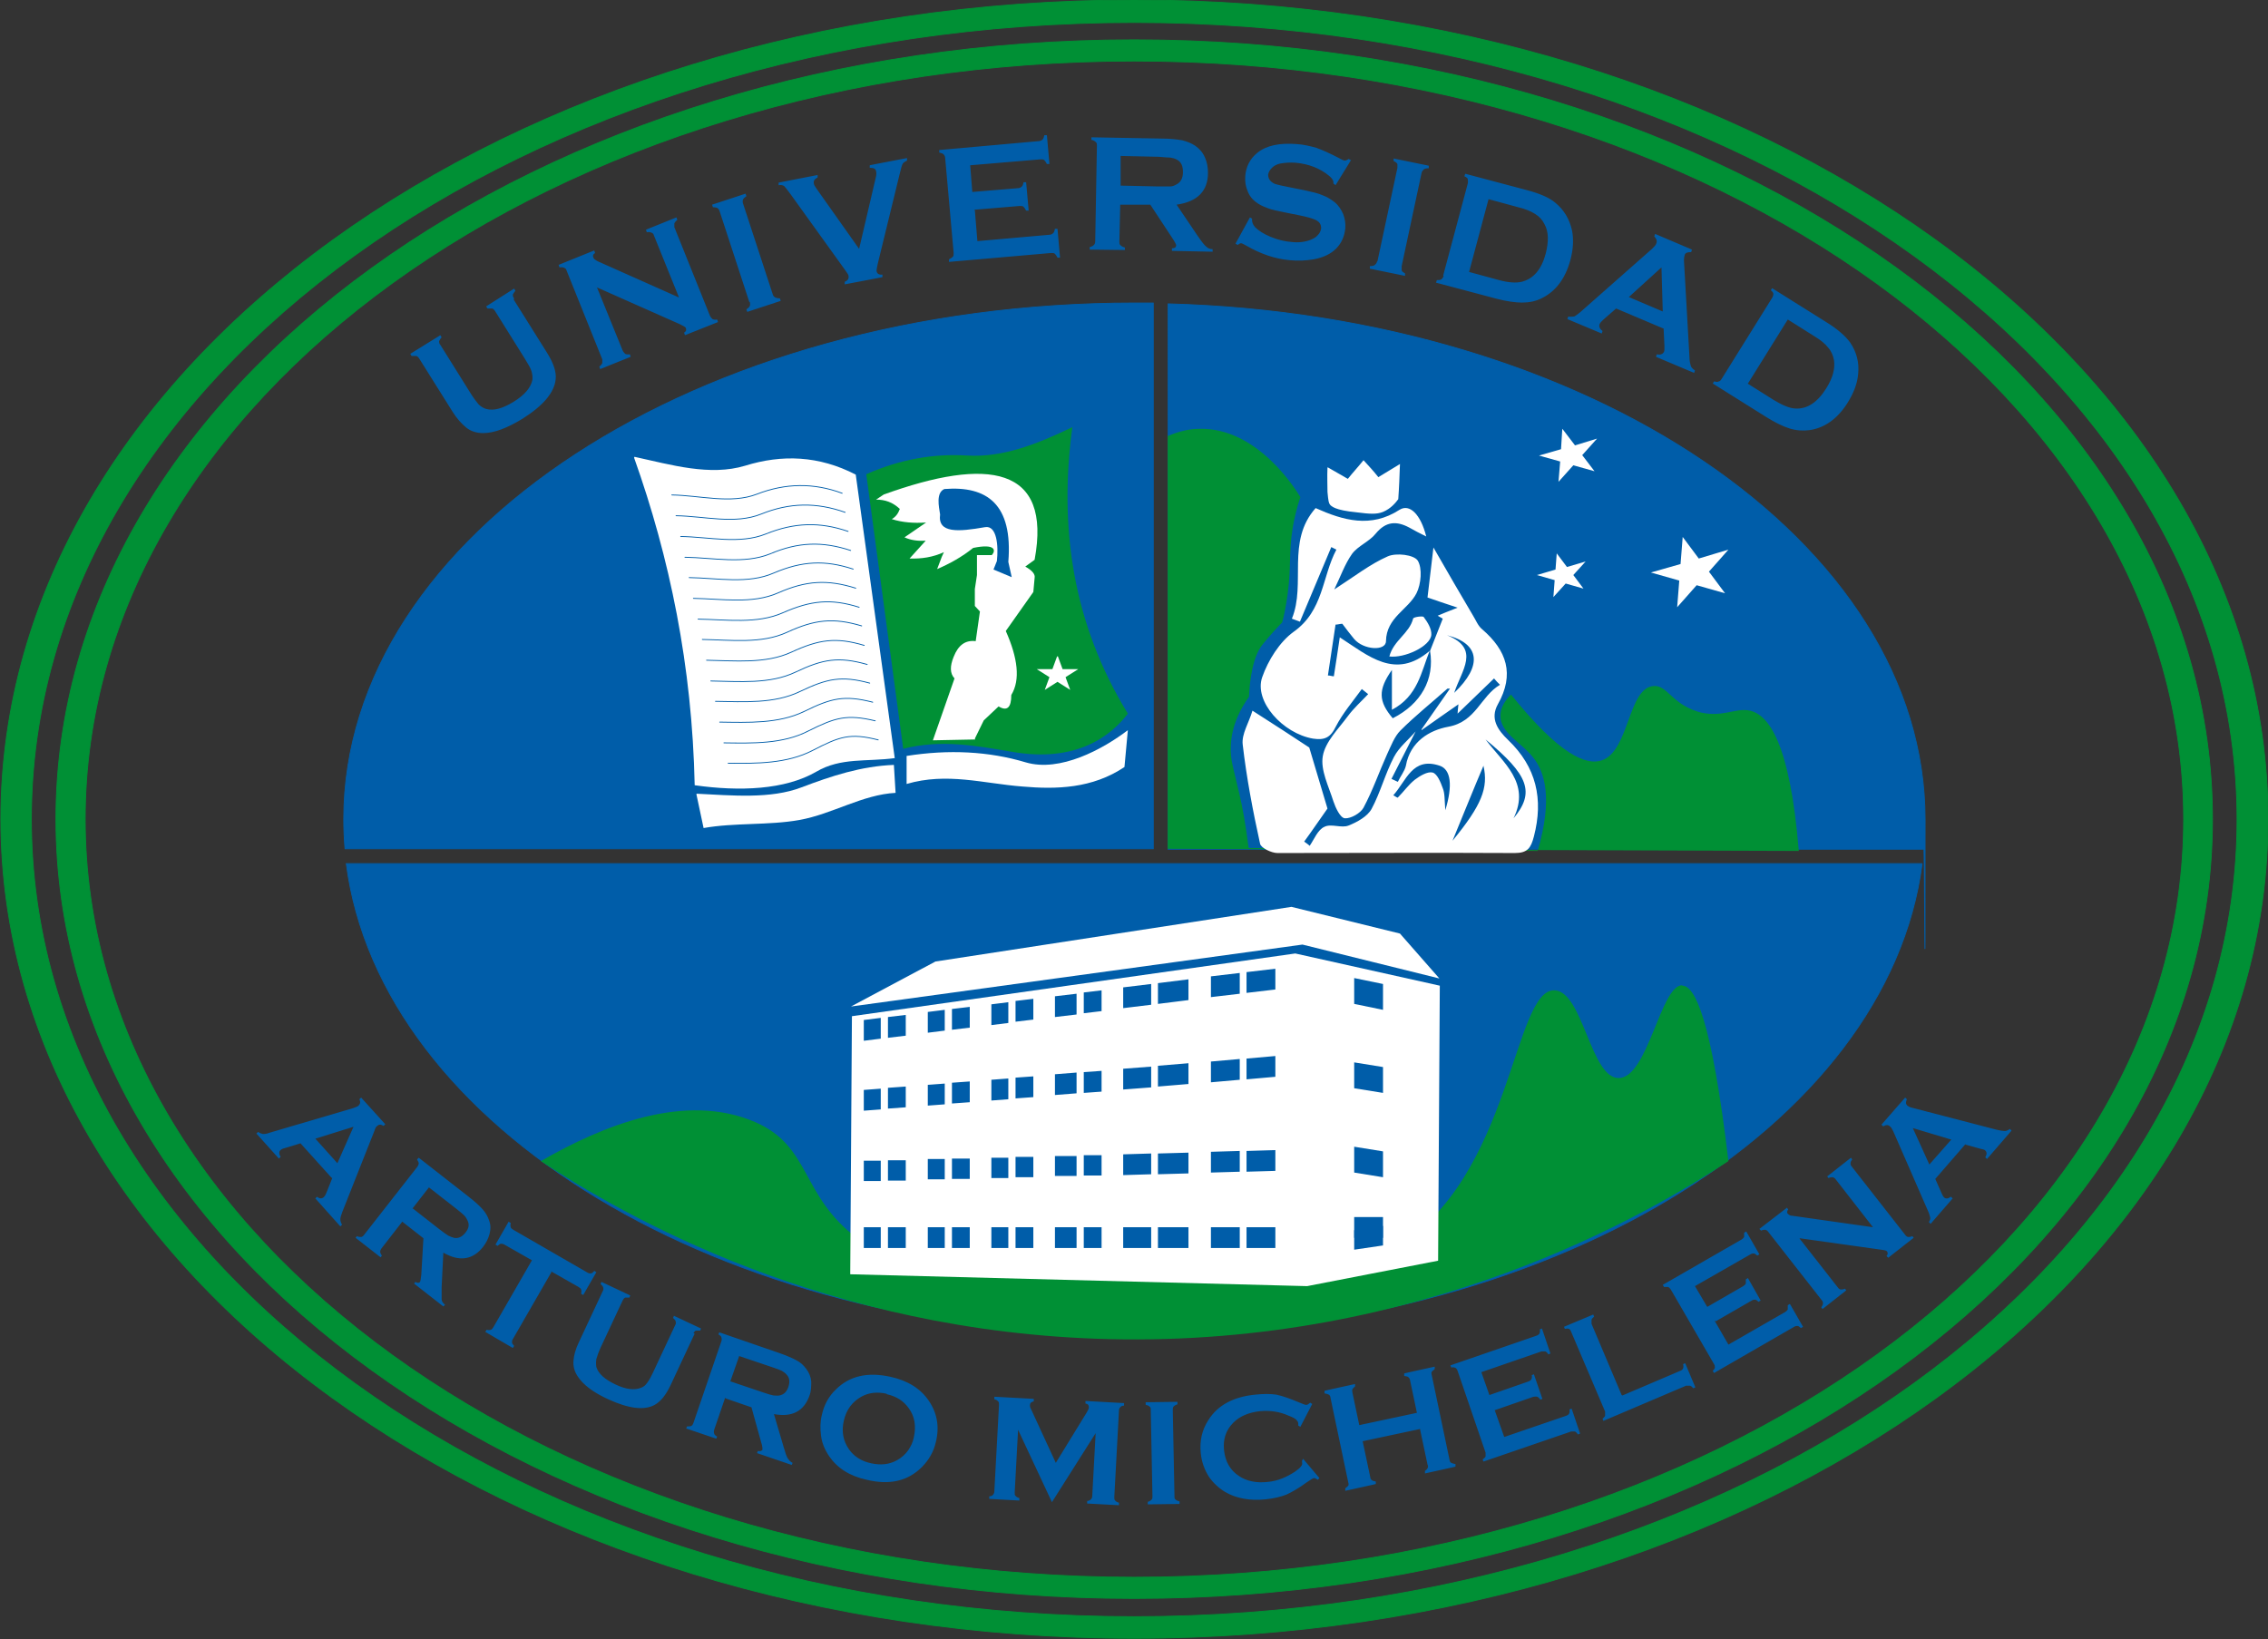 <?xml version="1.0" encoding="UTF-8"?>
<svg id="Capa_1" data-name="Capa 1" xmlns="http://www.w3.org/2000/svg" version="1.1" viewBox="0 0 535.1 386.8">
  <rect x="0" y="0" width="535.1" height="386.8" fill="#333333" stroke="none"/>
  <defs>
    <style>
      .cls-1, .cls-2 {
        fill: #005da9;
      }

      .cls-1, .cls-2, .cls-3, .cls-4, .cls-5 {
        fill-rule: evenodd;
      }

      .cls-1, .cls-6 {
        stroke: #005da9;
      }

      .cls-1, .cls-6, .cls-3 {
        stroke-miterlimit: 10;
        stroke-width: .2px;
      }

      .cls-7, .cls-2, .cls-4, .cls-8, .cls-5 {
        stroke-width: 0px;
      }

      .cls-7, .cls-3, .cls-5 {
        fill: #009035;
      }

      .cls-6 {
        fill: none;
        stroke-linecap: round;
      }

      .cls-3 {
        stroke: #009035;
      }

      .cls-4, .cls-8 {
        fill: #fff;
      }
    </style>
  </defs>
  <g id="surface1">
    <path class="cls-3" d="M267.6,0C415.3,0,535.1,86.6,535.1,193.3s-119.8,193.3-267.5,193.3S.2,300,.2,193.3,119.9,0,267.6,0ZM267.6,5.3c143.7,0,260.2,84.2,260.2,188.1s-116.5,188.1-260.2,188.1S7.4,297.2,7.4,193.3,123.9,5.3,267.6,5.3Z"/>
    <path class="cls-3" d="M267.6,9.4c140.5,0,254.4,82.3,254.4,183.9s-113.9,183.9-254.4,183.9S13.2,294.9,13.2,193.3,127.1,9.4,267.6,9.4ZM267.6,14.4c136.7,0,247.6,80.1,247.6,178.9s-110.9,178.9-247.6,178.9S20.1,292.1,20.1,193.3,130.9,14.4,267.6,14.4Z"/>
    <path class="cls-2" d="M121.2,70.7l7.9,12.6c1.5,2.4,2.2,4.5,2,6.2-.3,3.1-2.9,6.2-7.8,9.3-3.6,2.2-6.7,3.4-9.3,3.4-1.5,0-2.9-.4-4-1.3-1.1-.9-2.2-2.1-3.2-3.7l-7.9-12.6c-.2-.3-.5-.6-.7-.6-.3,0-.6,0-1.1,0l-.3-.5,7.1-4.4.3.5c-.3.3-.5.7-.6.9,0,.3,0,.6.3.9l7,11.2c.8,1.3,1.5,2.2,2,2.8.5.5,1.1.9,1.8,1.1,1.8.5,3.9-.1,6.5-1.7,2.6-1.6,4-3.3,4.4-5.1.1-.7,0-1.3-.2-2.1-.2-.7-.8-1.7-1.6-3l-7-11.2c-.2-.3-.5-.6-.7-.6-.3,0-.6,0-1.1,0l-.3-.5,6.6-4.2.3.5c-.3.4-.5.7-.6.9,0,.3,0,.6.3.9ZM140.8,67.7l6.1,15c.2.4.4.6.6.8.2.1.6.2,1.1.1l.2.6-7.2,2.9-.2-.6c.4-.3.6-.6.7-.8,0-.3,0-.6,0-.9l-8.4-20.9c-.1-.4-.3-.6-.6-.7-.2-.1-.6-.2-1.1-.1l-.2-.6,8.4-3.4.2.6c-.5.3-.6.7-.4,1.1.1.3.4.5.9.8l19.3,8.6-5.9-14.6c-.1-.4-.3-.6-.6-.7-.2-.1-.6-.2-1.1-.1l-.2-.6,7.2-2.9.2.6c-.4.3-.6.6-.7.8,0,.3,0,.6,0,.9l8.4,20.9c.2.4.4.6.6.8.2.1.6.2,1.1.1l.2.6-7.8,3.1-.2-.6c.5-.3.6-.7.4-1.1,0-.2-.6-.5-1.4-.9l-19.6-8.7ZM176.8,71.3l-7-21.4c-.1-.4-.3-.6-.5-.8-.2-.1-.6-.2-1.1-.2l-.2-.6,7.9-2.6.2.6c-.4.3-.7.5-.8.8-.1.3-.1.6,0,.9l7,21.4c.1.4.3.6.6.8.2.1.6.2,1.1.2l.2.6-7.9,2.6-.2-.6c.4-.3.7-.5.8-.8.1-.2.1-.6,0-1ZM202.7,58.7l3.9-16.7c.2-.7.2-1.2.1-1.6-.1-.6-.6-.8-1.5-.8v-.6c-.1,0,8.8-1.7,8.8-1.7v.6c-.4.2-.8.4-1,.7-.2.3-.4,1.1-.7,2.3l-5.2,21.3c-.2.9-.3,1.5-.3,1.7.1.7.6,1,1.4.9v.6c.1,0-8.9,1.7-8.9,1.7v-.6c.7-.3,1-.7.9-1.4,0-.2-.3-.7-.9-1.5l-12.8-17.8c-.8-1.1-1.3-1.7-1.5-1.9-.3-.2-.7-.3-1.3-.2v-.6c-.1,0,9.2-1.8,9.2-1.8v.6c-.7.3-1,.8-.9,1.3,0,.4.3.8.7,1.4l9.9,14ZM230,49.6l.6,7.3,17-1.5c.4,0,.7-.2.9-.4.2-.2.3-.5.4-1h.6c0,0,.6,6.8.6,6.8h-.6c-.2-.4-.4-.7-.6-.9-.2-.2-.5-.2-.9-.2l-24.1,2.1v-.6c.4-.2.7-.4.9-.6.2-.2.2-.5.2-.9l-2-22.4c0-.4-.2-.7-.4-.9-.2-.2-.5-.3-1-.4v-.6c0,0,23.5-2.1,23.5-2.1.4,0,.7-.2.9-.4.2-.2.3-.6.4-1h.6c0,0,.6,6.8.6,6.8h-.6c-.2-.4-.4-.7-.6-.9-.2-.2-.5-.2-.9-.2l-16.6,1.4.5,6.3,10.8-.9c.4,0,.7-.2.9-.4.2-.2.3-.5.4-1h.6c0,0,.6,6.7.6,6.7h-.6c-.2-.4-.4-.7-.6-.9-.2-.2-.5-.2-.9-.2l-10.8.9ZM264.3,48.2l-.2,8.8c0,.4,0,.7.3.9.2.2.5.4,1,.5v.6s-8.3-.1-8.3-.1v-.6c.5-.1.8-.3,1-.5.2-.2.3-.5.3-.9l.4-22.5c0-.4,0-.7-.3-.9-.2-.2-.5-.4-1-.5v-.6s16.6.3,16.6.3c2,0,3.6.2,4.8.4,1.2.3,2.2.7,3.1,1.3,1,.7,1.8,1.6,2.3,2.8.5,1.1.7,2.3.7,3.6,0,4.3-2.5,6.8-7.4,7.5l5,7.4c.9,1.3,1.5,2.1,2,2.5.4.4.9.6,1.5.6v.6s-9.6-.2-9.6-.2v-.6c.7,0,1-.3,1-.7,0-.2-.3-.8-.9-1.7l-5.2-7.9h-7.1ZM264.3,43.8l9,.2c1.3,0,2.3,0,2.8,0,.5,0,1-.2,1.5-.5,1-.5,1.5-1.5,1.5-2.9,0-1.4-.4-2.4-1.4-2.9-.5-.3-1-.4-1.5-.5-.5,0-1.5-.1-2.8-.2l-9-.2v7ZM318.8,37.7l-3.7,6-.5-.4c0-.1,0-.2,0-.3,0-.4-.3-.9-1-1.5-2.2-1.8-4.8-2.8-7.9-3.1-1.4-.1-2.6,0-3.7.2-.8.2-1.4.5-1.9,1-.5.5-.8,1-.9,1.6,0,1,.5,1.7,1.6,2.2.6.2,1.9.5,4,.9l3,.6c1.8.4,3.2.7,4.3,1.2,1.1.4,2,1,2.9,1.7.8.7,1.4,1.6,1.9,2.7.4,1.1.6,2.2.5,3.4-.2,1.9-.9,3.5-2.2,4.8-1.2,1.2-3,2.1-5.3,2.5-1.8.3-3.6.4-5.6.2-3.5-.3-6.9-1.5-10.2-3.4-.7-.4-1.1-.6-1.3-.6-.2,0-.4.1-.8.4l-.5-.3,3.4-6.2.5.3c0,.1,0,.2,0,.3,0,.6.2,1.1.7,1.7.8.8,2,1.6,3.7,2.3,1.7.7,3.4,1.1,4.9,1.2,1.7.2,3.2,0,4.5-.5.7-.3,1.3-.6,1.7-1.1.5-.5.7-1,.8-1.6,0-.9-.3-1.5-1.3-2-.6-.3-1.9-.7-3.9-1.1l-3-.6c-2-.4-3.4-.7-4.2-1-.8-.3-1.6-.6-2.4-1.1-1.1-.7-2-1.6-2.5-2.9-.5-1.1-.7-2.3-.6-3.7.2-2.2,1.1-4,2.8-5.4,2.2-1.8,5.3-2.4,9.3-2.1,1.7.1,3.3.5,4.7.9,1.4.5,3.2,1.3,5.3,2.4.7.4,1.2.6,1.3.6.3,0,.6-.1,1-.4l.5.3ZM325,61.6l4.7-22c0-.4,0-.7,0-.9-.1-.2-.4-.5-.9-.7v-.6c.1,0,8.3,1.7,8.3,1.7v.6c-.6,0-1,.1-1.2.3-.2.2-.4.4-.5.8l-4.7,22c0,.4,0,.7,0,1,.1.3.4.5.8.7v.6c-.1,0-8.3-1.7-8.3-1.7v-.6c.6,0,1-.1,1.2-.3.2-.2.4-.4.5-.8ZM340.5,65l5.8-21.7c.1-.4,0-.7,0-1s-.4-.5-.8-.7l.2-.6,14.3,3.8c3.1.8,5.5,1.8,6.9,3,2.1,1.7,3.4,3.9,4,6.6.4,2.1.3,4.4-.4,7-1.2,4.4-3.5,7.4-6.8,9-1.4.7-2.9,1-4.6,1-1.6,0-3.7-.3-6-.9l-14.3-3.8.2-.6c.5,0,.8,0,1.1-.2.2-.2.4-.4.5-.8ZM346.7,64.2l7,1.9c2.2.6,4,.7,5.3.4,2.8-.7,4.7-2.9,5.7-6.7.7-2.8.7-5.1-.3-6.9-.5-1-1.2-1.8-2.2-2.4-.9-.6-2.3-1.2-4-1.6l-7-1.9-4.6,17.2ZM392.4,77.5l-11.1-4.7-3.1,2.7c-.4.4-.7.7-.8,1-.2.5,0,1.1.7,1.6l-.2.6-8.1-3.4.2-.6c.5.1,1,0,1.3,0s.8-.5,1.5-1l17-15c.5-.5.9-.9,1-1.3.2-.6,0-1.1-.5-1.6l.2-.6,8.7,3.7-.2.6c-.8,0-1.3.1-1.5.6-.1.3-.2.8-.2,1.3l1.3,22.8c0,1,.2,1.7.3,2.1s.5.8,1,1.1l-.2.6-9-3.8.2-.6c.8.2,1.4,0,1.7-.6.1-.2.1-.7.1-1.3l-.2-4.2ZM392.3,73.5l-.3-10.4-7.7,7,8,3.4ZM406.2,89.4l11.9-19.1c.2-.3.3-.7.3-.9,0-.3-.2-.6-.6-.9l.3-.5,12.6,7.9c2.8,1.7,4.7,3.4,5.8,4.9,1.5,2.2,2.2,4.7,1.9,7.5-.2,2.2-1,4.3-2.4,6.6-2.4,3.9-5.5,6.1-9.1,6.6-1.5.2-3.1.1-4.7-.4-1.6-.5-3.4-1.4-5.5-2.7l-12.6-7.9.3-.5c.5.1.8.2,1.1,0,.3,0,.5-.3.7-.6ZM412.3,90.5l6.2,3.9c2,1.2,3.6,1.9,5,2,2.8.2,5.3-1.4,7.4-4.8,1.5-2.4,2.1-4.6,1.8-6.6-.2-1.1-.6-2.1-1.4-3-.7-.9-1.8-1.8-3.3-2.7l-6.2-3.9-9.4,15.1Z"/>
    <path class="cls-2" d="M78.2,277.9l-7.3-8.1-3.6,1.1c-.5.1-.9.3-1.1.5-.4.3-.4.9,0,1.6l-.4.4-5.3-5.9.4-.4c.4.3.7.4,1.1.5.3,0,.9,0,1.6-.3l19.7-5.8c.6-.2,1.1-.4,1.3-.6.4-.4.5-.9.2-1.5l.4-.4,5.7,6.3-.4.4c-.6-.4-1.1-.4-1.5,0-.3.2-.5.6-.6,1l-7.6,19.2c-.3.8-.5,1.4-.5,1.8,0,.4.1.8.4,1.3l-.4.4-5.9-6.6.4-.4c.6.5,1.1.5,1.6.1.2-.2.4-.5.6-1l1.4-3.5ZM79.6,274.5l3.8-8.6-9,2.8,5.3,5.9ZM94.9,288.3l-4.9,6.3c-.2.3-.3.5-.3.8,0,.3.2.6.4.9l-.3.4-5.9-4.6.3-.4c.4.2.7.2,1,.2.2,0,.5-.2.7-.5l12.6-16.1c.2-.3.3-.6.3-.8,0-.2-.2-.5-.4-.9l.4-.4,11.9,9.3c1.4,1.1,2.5,2.1,3.2,2.9s1.2,1.7,1.5,2.6c.4,1.1.4,2.1.1,3.2-.3,1.1-.8,2.1-1.5,3-2.4,3.1-5.6,3.6-9.4,1.4l-.4,8.1c0,1.4,0,2.4,0,2.9,0,.5.3.9.8,1.3l-.4.4-6.9-5.4.3-.4c.5.3.9.3,1.1,0,.1-.2.2-.7.3-1.7l.5-8.6-5.1-4ZM97.3,285.1l6.4,5c.9.7,1.6,1.2,2.1,1.5.4.2.9.4,1.3.5,1,.2,1.9-.2,2.7-1.2.8-1,1-1.9.5-2.9-.2-.4-.4-.8-.8-1.2-.3-.3-1-.9-1.9-1.6l-6.4-5-3.9,5ZM130.1,300.2l-9.1,15.8c-.2.3-.2.6-.2.8,0,.2.2.5.5.8l-.3.5-6.5-3.8.3-.5c.4.1.8.1,1,0,.2,0,.4-.3.6-.6l9.1-15.8-6.5-3.7c-.3-.2-.6-.2-.8-.2-.2,0-.5.2-.8.5l-.5-.3,3.1-5.4.5.3c-.1.4-.1.8,0,1,0,.2.3.4.6.6l17.5,10.1c.3.2.6.2.8.2.2,0,.5-.2.8-.6l.5.3-3.1,5.4-.5-.3c.1-.4.1-.8,0-1,0-.2-.3-.4-.6-.6l-6.5-3.7ZM163.9,314.7l-5.7,12.2c-1.1,2.3-2.3,3.8-3.7,4.6-2.5,1.4-6.2.9-11-1.3-3.5-1.6-5.9-3.4-7.2-5.4-.8-1.2-1.1-2.4-1-3.7.1-1.3.5-2.7,1.2-4.2l5.7-12.2c.2-.3.2-.6.1-.9,0-.2-.3-.5-.6-.8l.2-.5,6.8,3.2-.2.5c-.4,0-.8,0-1,0-.2.1-.4.3-.6.7l-5.1,10.9c-.6,1.3-.9,2.2-1.1,2.9-.1.7-.1,1.3,0,1.9.5,1.6,2,2.9,4.5,4.1,2.5,1.2,4.5,1.4,6,.8.6-.2,1.1-.6,1.5-1.2.4-.5.9-1.4,1.5-2.7l5.1-10.9c.2-.3.2-.6.1-.9,0-.2-.3-.5-.6-.8l.2-.5,6.4,3-.2.5c-.4,0-.8,0-1,0-.2,0-.4.3-.6.6ZM171.1,329.8l-2.6,7.6c-.1.3-.1.6,0,.9,0,.2.3.5.7.7l-.2.5-7.1-2.4.2-.5c.4,0,.8,0,1-.1.2-.1.4-.4.5-.7l6.6-19.3c.1-.3.1-.6,0-.9,0-.2-.3-.5-.7-.7l.2-.5,14.2,4.9c1.7.6,3.1,1.2,4,1.7,1,.5,1.7,1.2,2.3,2,.7.9,1.1,1.9,1.2,3,0,1.1,0,2.2-.4,3.3-1.3,3.7-4.1,5.2-8.4,4.4l2.3,7.8c.4,1.4.7,2.3,1,2.7.3.4.6.8,1.1,1l-.2.5-8.2-2.8.2-.5c.6.1.9,0,1.1-.3,0-.2,0-.8-.3-1.7l-2.3-8.3-6.1-2.1ZM172.4,326l7.7,2.6c1.1.4,1.9.6,2.4.7.5,0,1,.1,1.4,0,1-.2,1.7-.8,2.1-2,.4-1.2.3-2.2-.4-2.9-.3-.4-.7-.6-1.1-.9-.4-.2-1.2-.5-2.4-.9l-7.7-2.6-2.1,6ZM210.1,324.9c4.1.9,7.1,2.8,9,5.6,2,2.9,2.6,6.2,1.7,9.8-.5,2.2-1.6,4.2-3.3,5.9-3.3,3.3-7.6,4.3-13,3-4.1-.9-7-2.8-8.9-5.6-1-1.5-1.7-3.1-1.9-4.9-.2-1.6-.2-3.2.2-4.8.5-2.3,1.6-4.4,3.3-6,3.2-3.2,7.5-4.2,12.9-3ZM209.2,328.9c-2.2-.5-4.2-.3-6,.7-2.1,1.2-3.5,3-4.1,5.6-.6,2.5-.2,4.8,1.2,6.8,1.2,1.7,2.9,2.8,5.2,3.3,2.3.5,4.3.3,6.1-.7,1.1-.6,2-1.4,2.7-2.4.6-.9,1.1-1.9,1.3-3,.6-2.7.2-5-1.2-6.9-1.2-1.7-2.9-2.8-5.2-3.3ZM248.2,354.5l-8-17.1-.8,14.8c0,.4,0,.6.2.8.2.2.4.4.9.5v.6s-7.1-.4-7.1-.4v-.6c.5,0,.8-.2.9-.4.2-.2.3-.5.3-.8l1.1-20.4c0-.4,0-.6-.2-.8-.2-.2-.4-.4-.9-.5v-.6s9.3.5,9.3.5v.6c-.6.1-.9.4-.9.9,0,.2,0,.5.2.8l5.9,12.8,7.3-11.9c.3-.5.5-.9.5-1.2,0-.5-.2-.8-.8-.9v-.6s9.1.5,9.1.5v.6c-.5,0-.8.2-.9.4-.2.2-.3.4-.3.8l-1.1,20.4c0,.4,0,.6.2.8.2.2.4.4.9.5v.6s-7.5-.4-7.5-.4v-.6c.4,0,.7-.2.9-.4.2-.2.3-.5.3-.8l.8-14.8-10.2,16.1ZM271.9,353.1l-.4-20.4c0-.4,0-.6-.3-.8-.2-.2-.5-.3-.9-.4v-.6s7.5-.1,7.5-.1v.6c-.4.1-.7.3-.9.5-.2.2-.2.5-.2.8l.4,20.4c0,.4,0,.6.3.8.2.2.5.3.9.4v.6s-7.5.1-7.5.1v-.6c.4-.1.7-.3.9-.5.2-.2.2-.5.2-.8ZM307.4,344.2l3.9,4.6-.4.4c-.4-.3-.7-.4-.9-.4-.2,0-.8.4-1.7,1-1.9,1.4-3.5,2.3-4.8,2.9-1.3.5-2.9.9-4.8,1.1-3.8.4-7-.2-9.6-1.7-1.5-.9-2.8-2.1-3.8-3.5-1.1-1.7-1.8-3.6-2-5.7-.3-2.9.3-5.5,1.8-7.8,2.2-3.5,5.9-5.5,11.1-6,1.9-.2,3.5-.2,4.9,0,1.4.3,3.2.9,5.3,1.8,1,.4,1.6.7,1.9.6.2,0,.5-.2.8-.5l.5.3-2.8,5.4-.5-.3c0-.2,0-.3,0-.5,0-.3-.2-.6-.5-.9-.3-.3-.9-.6-1.7-.9-2.2-1-4.4-1.3-6.8-1.1-2.7.3-4.8,1.2-6.3,2.7-1.8,1.8-2.5,4-2.2,6.6.3,2.6,1.4,4.6,3.5,6,1.8,1.2,4,1.7,6.8,1.4,2.3-.2,4.4-1.1,6.4-2.4.7-.5,1.2-.9,1.4-1.2.3-.3.4-.7.3-1,0-.1,0-.3,0-.5l.4-.4ZM335.1,337.2l-13.6,2.9,1.8,8.5c0,.3.2.6.4.7.2.2.5.2.9.3v.6c.1,0-7.2,1.6-7.2,1.6v-.6c.3-.2.5-.4.7-.6.1-.2.1-.5,0-.8l-4.2-20c0-.3-.2-.6-.4-.7-.2-.1-.5-.2-1-.3v-.6c-.1,0,7.2-1.6,7.2-1.6v.6c-.3.2-.5.4-.6.6-.1.2-.1.5,0,.9l1.6,7.6,13.6-2.9-1.6-7.6c0-.3-.2-.6-.4-.8-.2-.2-.5-.2-1-.3v-.6c-.1,0,7.2-1.6,7.2-1.6v.6c-.3.2-.5.4-.7.6-.1.2-.1.5,0,.8l4.2,20c0,.3.2.6.4.7.2.1.5.2,1,.3v.6c.1,0-7.2,1.6-7.2,1.6v-.6c.3-.2.5-.4.6-.6.1-.2.2-.5,0-.9l-1.8-8.5ZM352.7,332.9l2.2,6.2,14.6-5c.3-.1.6-.3.7-.5.1-.2.2-.5.1-1l.5-.2,2,5.9-.5.2c-.3-.4-.5-.6-.7-.7-.2,0-.5,0-.9,0l-20.7,7.1-.2-.5c.4-.3.6-.5.7-.7,0-.2,0-.5,0-.9l-6.6-19.3c-.1-.3-.3-.6-.5-.7-.2-.1-.5-.2-1-.1l-.2-.5,20.3-7c.3-.1.6-.3.7-.5.1-.2.2-.6.1-1l.5-.2,2,5.9-.5.2c-.2-.4-.5-.6-.7-.7-.2,0-.5,0-.9,0l-14.2,4.9,1.9,5.4,9.2-3.2c.3-.1.6-.3.7-.5.1-.2.2-.6.1-1l.5-.2,2,5.8-.5.2c-.2-.4-.5-.6-.7-.7-.2-.1-.5,0-.9,0l-9.2,3.2ZM382.8,329.3l13.6-5.8c.3-.1.6-.3.7-.6.1-.2.1-.6,0-1l.5-.2,2.4,5.7-.5.2c-.3-.3-.5-.6-.8-.6-.2,0-.5,0-.9,0l-19.5,8.3-.2-.5c.3-.3.6-.5.6-.8,0-.2,0-.5,0-.9l-8-18.8c-.1-.3-.3-.6-.5-.7-.2-.1-.6-.1-1,0l-.2-.5,6.9-2.9.2.5c-.3.3-.6.5-.6.8,0,.2,0,.5,0,.9l7.1,16.8ZM404.5,311.6l3.3,5.7,13.4-7.7c.3-.2.5-.4.6-.6,0-.2,0-.6,0-1l.5-.3,3.1,5.4-.5.3c-.3-.3-.6-.5-.8-.5-.2,0-.5,0-.8.2l-18.9,10.9-.3-.5c.3-.3.5-.6.5-.8,0-.2,0-.5-.2-.8l-10.2-17.6c-.2-.3-.4-.5-.6-.6-.2,0-.6,0-1,0l-.3-.5,18.6-10.7c.3-.2.5-.4.6-.6,0-.2,0-.6,0-1l.5-.3,3.1,5.4-.5.3c-.3-.3-.6-.5-.8-.5-.2,0-.5,0-.8.2l-13.1,7.5,2.9,4.9,8.5-4.9c.3-.2.5-.4.6-.6,0-.2,0-.6,0-1l.5-.3,3,5.3-.5.3c-.3-.3-.6-.5-.8-.5s-.5,0-.8.2l-8.5,4.9ZM424.6,292.3l9,11.5c.2.3.5.5.7.5.2,0,.6,0,1-.2l.3.4-5.6,4.4-.3-.4c.3-.4.4-.7.4-.9,0-.2,0-.5-.3-.8l-12.6-16.1c-.2-.3-.4-.4-.7-.5-.2,0-.6,0-1,.2l-.4-.4,6.5-5,.3.4c-.3.4-.4.8,0,1.1.2.2.5.4,1,.4l19,2.7-8.8-11.3c-.2-.3-.4-.4-.7-.5-.2,0-.6,0-1,.2l-.3-.4,5.6-4.4.3.4c-.3.4-.4.7-.4.9,0,.2,0,.5.3.8l12.6,16.1c.2.3.5.5.7.5.2,0,.6,0,1-.2l.3.4-6,4.7-.4-.4c.3-.4.4-.7.1-1.1-.1-.2-.6-.3-1.4-.4l-19.2-2.7ZM463.8,269.9l-7.2,8.3,1.5,3.4c.2.5.4.8.6,1,.4.3.9.3,1.6-.2l.4.4-5.2,6-.4-.4c.2-.4.4-.8.3-1.1s-.2-.9-.5-1.5l-8.2-18.8c-.3-.6-.5-1-.8-1.2-.4-.4-.9-.4-1.6,0l-.4-.4,5.6-6.4.4.4c-.3.7-.3,1.1.1,1.5.3.2.6.4,1.1.5l20,5.2c.8.2,1.5.3,1.9.3.4,0,.8-.2,1.2-.5l.4.4-5.8,6.7-.4-.4c.4-.7.4-1.2,0-1.6-.2-.2-.5-.3-1.1-.4l-3.6-1ZM460.3,268.9l-9-2.7,3.9,8.6,5.2-5.9Z"/>
    <path class="cls-1" d="M267.6,71.5c1.5,0,3,0,4.5,0v128.8H81.4c-.2-2.3-.3-4.7-.3-7,0-67.2,83.6-121.8,186.6-121.8ZM275.6,71.7c99.3,2.7,178.6,56.2,178.6,121.7s-.1,4.7-.3,7h-178.3V71.7ZM453.5,203.8c-8.1,62.3-88.3,111.3-185.9,111.3s-177.8-49-185.9-111.3h371.8Z"/>
    <path class="cls-4" d="M149.7,107.8c8.7,1.9,17.8,4.6,26.1,2.1,8.7-2.7,17.4-2.4,26.1,2.1l9.2,66.9c-6.6.9-12.7-.2-18.5,3.2-7.4,4.3-18.1,4.7-28.7,3.2-.6-28.2-5.9-53.7-14.3-77.3Z"/>
    <path class="cls-5" d="M204.4,111.9c7.9-3.5,15.8-4.9,23.8-4.4,8.4.5,16.5-2.7,24.8-6.7-3.2,23.7.1,46.4,13.1,67.6-3.9,5.1-11.9,11.7-27.4,9-8.3-1.4-16.6-3-25.6-.7l-8.7-64.7Z"/>
    <path class="cls-4" d="M249.6,154.9l1.1,3h3.7s-3,1.9-3,1.9l1.1,3-3-1.9-3,1.9,1.1-3-3-1.9h3.7s1.1-3,1.1-3Z"/>
    <path class="cls-4" d="M230,174.3l2.1-4.3,3.5-3.3c2,1.2,3,.3,3-2.7,2.2-3.6,1.5-8.8-1.3-15.1l6.5-9.2.3-3.3c.2-.9-.6-1.8-2.2-2.7l2.2-1.6c4.1-22.1-11-24.3-35.6-15.4l-1.8,1.2c2.1,0,3.9.6,5.6,2.2-.4,1.1-1,1.9-1.9,2.4,2.5.8,5.2,1,8.1.8l-5.1,3.5c1.5.7,3.2.9,5,.8l-3.8,4.2c2.8.1,5.5-.3,8.1-1.5l-.5,1.1-1.1,2.9c3-1.3,5.9-2.9,8.5-5,5.3-1.1,5.4.6,4.4,1.7h-3.5v4.7s-.5,3.3-.5,3.3v4c0,0,1.2,1.3,1.2,1.3l-1,7c-2.4-.3-4.1.9-5.2,3.7-.9,2.2-.9,3.9.2,5.1l-5.1,14.6,10-.2Z"/>
    <path class="cls-2" d="M237.9,132.6c1.1-13.6-5-18-15.1-17.2-2,.9-1.3,4.1-1,6-.6,4.5,4.3,4.1,10.6,3,2.8-.5,3.2,4.4,2.8,8l-.8,2,4.3,1.8-.8-3.6Z"/>
    <path class="cls-6" d="M158.5,116.8c6.7.1,13.9,2.2,20.1-.2,6.7-2.6,13.4-2.7,20.1-.2"/>
    <path class="cls-6" d="M159.5,121.7c6.7.1,13.9,2.1,20.1-.4,6.7-2.7,13-2.8,19.8-.4"/>
    <path class="cls-6" d="M160.6,126.6c6.7.1,13.9,1.9,20.1-.6,6.7-2.7,12.7-2.9,19.4-.6"/>
    <path class="cls-6" d="M161.6,131.5c6.7.1,13.9,1.7,20.1-.8,6.6-2.8,12.3-3,19-.8"/>
    <path class="cls-6" d="M162.6,136.3c6.7.1,13.9,1.6,20-1.1,6.6-2.8,12-3.1,18.7-.9"/>
    <path class="cls-6" d="M163.6,141.2c6.7.1,13.9,1.4,20-1.3,6.6-2.9,11.6-3.2,18.3-1.1"/>
    <path class="cls-6" d="M164.7,146.1c6.7.1,13.9,1.2,20-1.5,6.6-2.9,11.3-3.4,18-1.3"/>
    <path class="cls-6" d="M165.7,150.9c6.7.1,13.9,1.1,20-1.7,6.5-3,10.9-3.5,17.6-1.5"/>
    <path class="cls-6" d="M166.7,155.8c6.7.1,13.9.9,20-1.9,6.5-3,10.5-3.6,17.2-1.6"/>
    <path class="cls-6" d="M167.7,160.7c6.7.1,13.9.8,20-2.1,6.5-3.1,10.2-3.7,16.9-1.8"/>
    <path class="cls-6" d="M168.8,165.5c6.7.1,13.9.6,19.9-2.3,6.5-3.1,9.8-3.8,16.5-2"/>
    <path class="cls-6" d="M169.8,170.4c6.7.1,13.9.4,19.9-2.5,6.5-3.2,9.5-3.9,16.2-2.2"/>
    <path class="cls-6" d="M170.8,175.3c6.7.1,13.9.3,19.9-2.8,6.4-3.2,9.1-4,15.8-2.4"/>
    <path class="cls-6" d="M171.8,180.1c6.7.1,13.9.1,19.9-3,6.4-3.3,8.8-4.2,15.5-2.5"/>
    <path class="cls-4" d="M164.4,187.3c8.2.4,17.4,1.3,24.7-1.5,7.1-2.7,14.1-5,21.8-5.3l.4,6.6c-7.8.4-14.9,5-22.7,6.4-7.3,1.3-15.3.6-22.6,1.9l-1.7-8Z"/>
    <path class="cls-4" d="M213.8,178.4c10.1-1.6,19.5-1.1,28.2,1.5,8.1,2.4,18.2-3.1,24.1-7.6l-.8,8.7c-7.6,5.1-16.1,5.3-24.1,4.6-9.1-.7-17.8-3.4-27.3-.6v-6.6Z"/>
    <path class="cls-4" d="M368.7,101.3l2.9,3.8,5.2-1.6-3.5,3.9,2.9,3.8-5-1.4-3.5,3.9.4-4.8-5-1.4,5.2-1.5.3-4.8ZM367.3,130.6l2.4,3.2,4.4-1.3-2.9,3.2,2.4,3.2-4.2-1.2-2.9,3.2.3-4-4.2-1.2,4.4-1.3.3-4ZM397,126.7l3.8,5.1,7-2.1-4.6,5.2,3.8,5.1-6.7-1.9-4.6,5.2.5-6.3-6.7-1.9,7-2,.5-6.3Z"/>
  </g>
  <path class="cls-7" d="M396.9,232.5c-5.1-.1-8.1,21.9-15,21.9-6.6,0-8.4-20.2-15-20.7-9.9-.8-10.1,44.4-37.6,60.5-7.8,4.5-10.1,2.3-49.3,2.8-54,.6-64.5,5-77.6-4.7-13.6-10.1-10.9-21.7-24.2-27.5-16.6-7.2-36.2.9-50.6,9.2,19.3,12.7,67.1,40.4,134,42,74.1,1.8,127.2-29.5,146.2-42-4-33.6-7.9-41.4-10.9-41.4Z"/>
  <path class="cls-7" d="M400.5,167.9c-6.2-1.9-7.2-6.4-10.5-6-5.9.6-5.6,15.2-12,17.5-3.7,1.3-9.9-1.1-21.5-15.5-1.2,1.2-2.5,2.9-2.5,5,0,4.1,4.9,6.3,7.6,9.7,2.9,3.5,4.8,9.8,1.2,22.2-22.7-.2-45.5-.4-68.2-.7-.7-5.5-1.5-9.9-2.2-12.8-1.3-5.8-2.2-7.9-2-11.4.2-4.8,2.3-8.7,4.3-11.5,0-.9.3-8.2,2.8-11.8.5-.7,2.2-2.8,4.5-5.2.2-.2.4-.4.5-.5.4-1.4.9-3.8,1.3-6.7.9-6.6.2-9.6,1.2-15.7.3-1.7.8-4.2,1.8-7.2-.8-1.3-10-16.6-24-16.1-2,0-4.5.5-7.3,1.7v97.4c49.6.2,99.3.3,148.9.5-2.1-25.7-7.2-32.1-11.5-33.1-3.5-.8-6.7,1.9-12.5.2Z"/>
  <g id="_8DLSpo" data-name="8DLSpo">
    <g>
      <path class="cls-8" d="M335.4,172.1l6.7-9.6c-.2,0-.4,0-.6,0-3.7,3.3-7.6,6.4-11.1,9.9-1.4,1.4-2.2,3.6-3.1,5.5-1.9,4.2-3.4,8.6-5.6,12.7-.7,1.3-3,2.6-4.4,2.5-1.1-.1-2.2-2.5-2.7-4-1.1-3.5-3.1-7.4-2.5-10.7.6-3.4,3.7-6.4,5.9-9.4,1.4-1.9,3.2-3.5,4.8-5.2-.5-.4-1-.8-1.5-1.2-2.1,2.9-4.5,5.7-6.1,8.8-1.3,2.7-2.7,3.3-5.4,2.9-7.1-1.2-14-8.8-12-14.5,1.4-4,4.1-8.3,7.4-10.7,7.1-5,6.7-13,10.1-19.4-.4-.2-.8-.4-1.2-.6-2.5,5.9-4.9,11.7-7.4,17.6-.6-.2-1.3-.5-1.9-.7,3.4-8.3-1.4-18.2,5.6-26.1,6.5,2.9,13,4.8,19.8.4,2.4-1.5,5,1.1,6.3,6.3-1.6-.8-2.8-1.4-4-2.1-3-1.6-5.5-1.5-7.9,1.4-1.5,1.9-4.2,2.9-5.6,4.8-1.7,2.4-2.7,5.3-4.2,8.4,4.8-3.1,8.5-6,12.6-7.8,2-.9,6.2-.4,7.1,1,1.1,1.8.8,5.5-.3,7.7-2,3.9-7.1,5.7-7.2,11.3,0,2.4-5.3,2.1-7.5-.5-1-1.2-1.9-2.4-2.8-3.6-.5,0-1.1.2-1.6.2-.6,4-1.2,8-1.8,12,.5,0,1,.2,1.4.2.5-3,.9-6,1.4-9.2,6.8,4.4,13.1,10.1,21.2,3.2-2,5-2.8,10.7-8.9,13.9v-9.4c-3.3,4.7-3.2,7.4.2,11.4,6.7-3.4,9.9-9.2,8.8-15.9,1-2.5,2-5.1,3-7.6-.4-.2-.8-.5-1.2-.7,1.1-.5,2.2-.9,4.7-1.9-3.3-1.1-5.4-1.8-7.1-2.4.4-3.4.8-6.8,1.4-11.8,3.5,6.1,6.4,11.1,9.3,16,.7,1.1,1.2,2.5,2.2,3.3,5.8,5,7.7,10.6,3.7,17.7-1.9,3.4,0,6.1,2.4,8.4,6.7,6.4,8.4,14,6.1,22.8-.7,2.7-1.5,3.9-4.5,3.9-18.7-.1-37.3,0-56,0-1.4,0-3.9-1.2-4.1-2.2-1.7-7.7-3.2-15.6-4.1-23.4-.3-2.5,1.5-5.2,2.3-8,5.3,3.4,9.8,6.3,13.4,8.7,1.6,5.4,3.1,10.4,4.3,14.4-2.2,3.1-3.8,5.5-5.5,7.8.4.3.9.6,1.3,1,1.1-1.6,1.9-3.8,3.5-4.5,1.6-.8,4,.4,5.7-.3,2-.8,4.4-2.1,5.4-3.9,2.1-3.9,3.2-8.3,5.3-12.3,1.2-2.3,3.4-4,5.1-6-1.9,3.7-3.8,7.5-5.7,11.2.5.2,1,.5,1.5.7.6-1.3,1.6-2.5,1.9-3.8,1-5.7,5.6-8.4,10-9.2,6.6-1.2,7.6-7.2,12.2-9.9-.5-.5-1-1-1.4-1.5-3,2.9-5.9,5.7-8.6,8.3,0-.3.1-1.4.2-2.2-3,2.1-5.9,4.1-8.7,6.1ZM328.8,187.7c.5.3.9.6,1,.5,1.4-1.4,2.5-3,4-4.2,1.2-.9,3-2,4.2-1.7,1.1.3,1.9,2.3,2.4,3.7.5,1.2.4,2.6.6,5.2,1.8-5.9,1.3-9.6-1.3-10.5-6.5-2.2-7.9,3.6-11,7ZM357.1,193.1c5.1-6.1,3.6-10.2-6.6-18.6,4.1,5.5,10.7,10.2,6.6,18.6ZM350,180.7c-2.3,5.4-4.5,10.9-7.3,17.7,6.9-8.4,8.5-12.5,7.3-17.7ZM341.4,149.9c8,3.2,3.4,8.3,1.7,13.6,6.7-6.4,6.1-11.6-1.7-13.6Z"/>
      <path class="cls-8" d="M313.3,110.3c1.6.9,3.1,1.8,4.7,2.7,1.2-1.5,2.5-2.9,3.7-4.4,1.2,1.3,2.4,2.6,3.5,4,1.7-1,3.4-2.1,5.1-3.1-.1,2.8-.2,5.6-.4,8.3-.6.8-1.7,2.2-3.6,3-1.5.6-3.1.5-6.2.1-5.3-.5-6-1.5-6.3-1.8-.3-.4-.4-.8-.6-3,0-1.7-.1-3.6,0-5.8Z"/>
      <path class="cls-8" d="M327.8,154.9c1-3.8,4.7-5.4,5.6-8.9,0-.4,2.3-.7,2.5-.4.9,1.2,1.9,2.8,1.8,4.2-.2,2.7-6.3,5.6-10,5.1Z"/>
    </g>
  </g>
  <g>
    <path class="cls-4" d="M200.6,300.7l.4-60.9,104.6-14.8,34.1,7.6-.4,64.9-30.9,6-107.8-2.8Z"/>
    <path class="cls-2" d="M203.8,240.7l4-.5v4.9l-4,.5v-4.9ZM209.5,240l4.2-.5v4.9l-4.2.5v-4.9ZM218.9,238.8l4-.5v4.9l-4,.5v-4.9ZM224.6,238.1l4.2-.5v4.9l-4.2.5v-4.9ZM233.9,237l4-.5v4.9l-4,.5v-4.9ZM239.6,236.2l4.2-.5v4.9l-4.2.5v-4.9ZM248.9,235.1l5.1-.6v4.9l-5.1.6v-4.9ZM255.7,234.2l4.2-.5v4.9l-4.2.5v-4.9ZM265,233l6.6-.8v4.9l-6.6.8v-4.9ZM273.2,232l7.2-.9v4.9l-7.2.9v-4.9ZM285.7,230.4l6.8-.8v4.9l-6.8.8v-4.9ZM294.1,229.4l6.8-.8v4.9l-6.8.8v-4.9Z"/>
    <path class="cls-2" d="M203.8,257.2l4-.3v4.9l-4,.3v-4.9ZM209.5,256.7l4.2-.3v4.9l-4.2.3v-4.9ZM218.9,256l4-.3v4.9l-4,.3v-4.9ZM224.6,255.5l4.2-.3v4.9l-4.2.3v-4.9ZM233.9,254.8l4-.3v4.9l-4,.3v-4.9ZM239.6,254.3l4.2-.3v4.9l-4.2.3v-4.9ZM248.9,253.5l5.1-.4v4.9l-5.1.4v-4.9ZM255.7,253l4.2-.3v4.9l-4.2.3v-4.9ZM265,252.2l6.6-.5v4.9l-6.6.5v-4.9ZM273.2,251.5l7.2-.6v4.9l-7.2.6v-4.9ZM285.7,250.5l6.8-.6v4.9l-6.8.6v-4.9ZM294.1,249.8l6.8-.6v4.9l-6.8.6v-4.9Z"/>
    <path class="cls-2" d="M203.8,273.9h4c0-.1,0,4.8,0,4.8h-4c0,.1,0-4.8,0-4.8ZM209.5,273.8h4.2c0-.1,0,4.8,0,4.8h-4.2c0,.1,0-4.8,0-4.8ZM218.9,273.5h4c0-.1,0,4.8,0,4.8h-4c0,.1,0-4.8,0-4.8ZM224.6,273.4h4.2c0-.1,0,4.8,0,4.8h-4.2c0,.1,0-4.8,0-4.8ZM233.9,273.2h4c0-.1,0,4.8,0,4.8h-4c0,.1,0-4.8,0-4.8ZM239.6,273h4.2c0-.1,0,4.8,0,4.8h-4.2c0,.1,0-4.8,0-4.8ZM248.9,272.8h5.1c0-.1,0,4.7,0,4.7h-5.1c0,.1,0-4.7,0-4.7ZM255.7,272.6h4.2c0-.1,0,4.8,0,4.8h-4.2c0,.1,0-4.8,0-4.8ZM265,272.4l6.6-.2v4.9l-6.6.2v-4.9ZM273.2,272.2l7.2-.2v4.9l-7.2.2v-4.9ZM285.7,271.8l6.8-.2v4.9l-6.8.2v-4.9ZM294.1,271.6l6.8-.2v4.9l-6.8.2v-4.9Z"/>
    <path class="cls-2" d="M203.8,289.6h4v4.9h-4v-4.9ZM209.5,289.6h4.2v4.9h-4.2v-4.9ZM218.9,289.6h4v4.9h-4v-4.9ZM224.6,289.6h4.2v4.9h-4.2v-4.9ZM233.9,289.6h4v4.9h-4v-4.9ZM239.6,289.6h4.2v4.9h-4.2v-4.9ZM248.9,289.6h5.1v4.9h-5.1v-4.9ZM255.7,289.6h4.2v4.9h-4.2v-4.9ZM265,289.6h6.6v4.9h-6.6v-4.9ZM273.2,289.6h7.2v4.9h-7.2v-4.9ZM285.7,289.6h6.8v4.9h-6.8v-4.9ZM294.1,289.6h6.8v4.9h-6.8v-4.9Z"/>
    <path class="cls-2" d="M319.5,230.8l6.8,1.4v6.1l-6.8-1.4v-6.1Z"/>
    <path class="cls-2" d="M319.5,250.7l6.8,1.1v6.1l-6.8-1.1v-6.1Z"/>
    <path class="cls-2" d="M319.5,270.6l6.8,1.1v6.1l-6.8-1.1v-6.1Z"/>
    <path class="cls-4" d="M200.9,237.5l106.4-14.6,32.3,8-9.3-10.6-25.6-6.3-84,12.9-19.9,10.6Z"/>
    <path class="cls-2" d="M319.5,287.2h6.8v4.9h-6.8v-4.9Z"/>
    <path class="cls-2" d="M319.5,290.3l6.8-1v4.6l-6.8,1v-4.6Z"/>
  </g>
</svg>